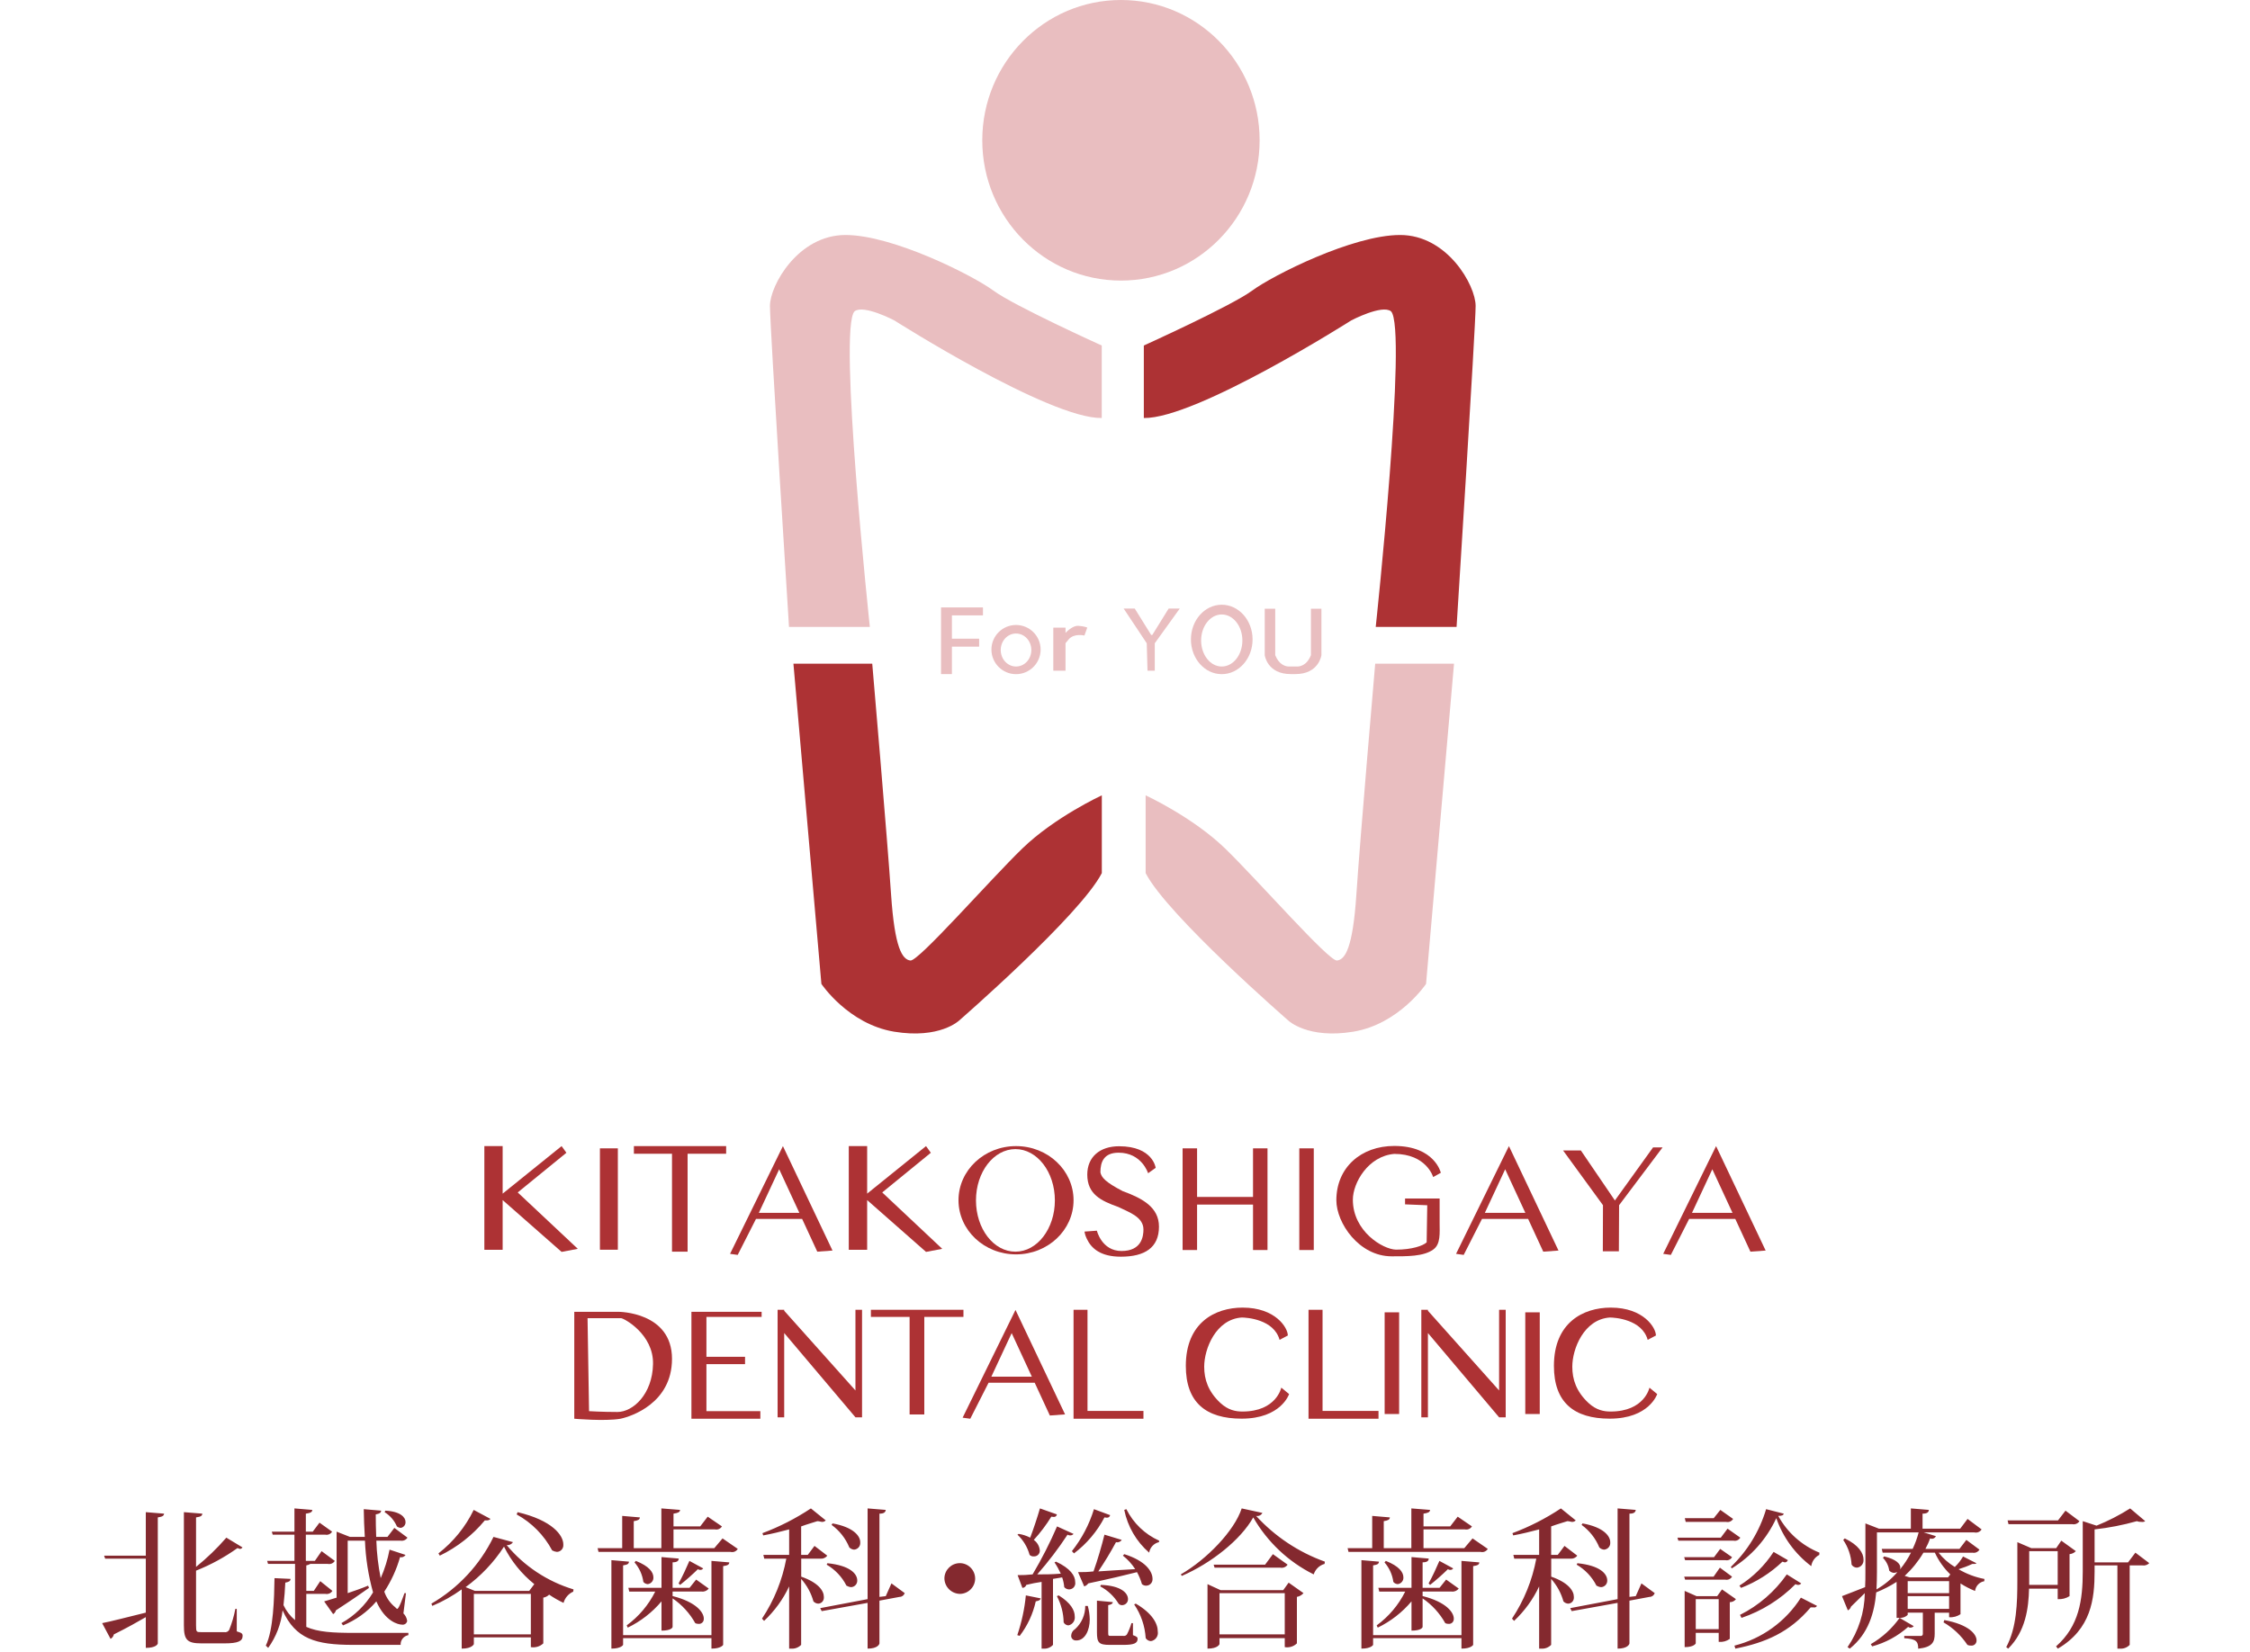 <?xml version="1.0" encoding="UTF-8"?><svg id="logo_foot.svg" xmlns="http://www.w3.org/2000/svg" width="300" height="220.37" viewBox="0 0 300 220.37"><defs><style>.cls-1{fill:rgba(255,255,255,0);isolation:isolate;opacity:0;}.cls-2{fill:#ad3234;}.cls-3{fill:#e9bec0;}.cls-4{fill:#84292f;fill-rule:evenodd;}</style></defs><rect id="_長方形_1010" class="cls-1" y=".37" width="300" height="220"/><path id="_北越谷歯科_総合歯科診療所" class="cls-4" d="M13.88,207.47l.14.4h5.42v7.2c-2.44.6-4.76,1.2-5.82,1.4l1.12,2.1c.23-.13.39-.35.44-.6,1.82-.9,3.22-1.7,4.26-2.3v4.1c1.36,0,1.6-.5,1.6-.6v-16.8c.62-.1.8-.2.84-.5l-2.44-.2v5.8h-5.56ZM31.38,214.57c-.18.96-.46,1.9-.82,2.8-.14.24-.41.36-.68.3h-3.06c-.62,0-.68,0-.68-.9v-7.3c1.95-.77,3.8-1.78,5.51-3,.14,0,.24.1.34.1.14,0,.27-.08.34-.2l-2.15-1.3c-1.23,1.42-2.58,2.72-4.04,3.9v-6.6c.66-.1.8-.2.84-.5l-2.46-.2v15.1c0,1.9.4,2.4,2.32,2.4h3.08c1.83,0,2.43-.3,2.43-1,0-.3-.1-.4-.78-.6v-3h-.19,0ZM43.38,212.57c.37.07.74-.08.94-.4l-1.62-1.3-.86,1.3h-1v-3.4c.19-.04.37-.1.54-.2h2.32c.37.08.74-.08.94-.4l-1.76-1.3-.9,1.3h-1.2v-3.5h2.58c.36.08.73-.08.92-.4l-1.68-1.2-.9,1.2h-.92v-2.4c.64-.1.84-.2.86-.5l-2.38-.2v3.1h-3.02l.12.4h2.9v3.5h-3.64l.12.4h3.6v7.5c-.65-.54-1.18-1.23-1.54-2,.12-1,.2-2.1.24-3,.5-.1.68-.2.7-.5l-2.14-.1c-.04,2.7-.14,6.9-1.16,9l.32.3c1.06-1.47,1.72-3.2,1.92-5,1.72,3.8,4.4,4.6,9.38,4.6h6.36c-.04-.63.41-1.19,1.03-1.3v-.3h-7.31c-2.7,0-4.74-.1-6.3-.8v-4.4h2.54ZM49.08,211.47c-.94.4-1.86.7-2.72,1v-7h2.3c.09,2.33.45,4.65,1.08,6.9-1.02,1.71-2.48,3.13-4.22,4.1l.22.3c1.71-.7,3.24-1.79,4.44-3.2,1.18,2.7,2.94,3.1,3.41,3.1.33.06.64-.16.7-.48,0,0,0-.01,0-.02-.05-.38-.23-.73-.5-1l.34-2.7h-.2c-.18.5-.73,2.1-.97,2.1-.1-.04-.18-.11-.24-.2-.68-.54-1.2-1.27-1.48-2.1.93-1.42,1.64-2.97,2.1-4.6.28.07.58-.05.73-.3l-2.13-.7c-.25,1.31-.64,2.58-1.18,3.8-.33-1.65-.53-3.32-.58-5h3.2c.37.07.74-.08.95-.4l-1.75-1.3-.92,1.2h-1.5c-.04-1-.06-2.1-.06-3,.52-.1.68-.2.72-.5l-2.32-.2c.02,1.2.06,2.5.14,3.7h-1.98l-1.78-.7v8.8c-.7.2-1.26.4-1.66.5l1.2,1.7c.18-.11.32-.29.36-.5,2-1.3,3.44-2.3,4.42-3l-.12-.3ZM51.28,201.67c.73.45,1.3,1.11,1.64,1.9.14.11.31.18.48.2.4-.04.7-.4.67-.8,0-.6-.67-1.4-2.69-1.5l-.1.2ZM63.18,212.57h7.6v5.4h-7.6v-5.4ZM57.64,214.17c1.39-.58,2.7-1.32,3.92-2.2v7.9c1.4,0,1.62-.6,1.62-.6v-.9h7.6v1.3c.6.1,1.22-.08,1.66-.5v-6.1c.29-.05.57-.19.78-.4.61.42,1.25.78,1.92,1.1.18-.67.66-1.22,1.29-1.5l.04-.3c-3.48-1.05-6.58-3.1-8.91-5.9.33.03.65-.12.84-.4l-2.6-.7c-1.81,3.72-4.7,6.82-8.28,8.9l.12.3ZM63.32,212.17l-1.24-.5c2.02-1.47,3.76-3.3,5.12-5.4.97,1.94,2.35,3.64,4.04,5l-.68.9h-7.24ZM58.64,207.47c2.31-1.12,4.36-2.72,6-4.7h.28c.18,0,.36-.06.48-.2l-2.24-1.2c-1.1,2.27-2.71,4.25-4.7,5.8l.18.3ZM68.88,201.97c2.01,1.1,3.66,2.77,4.74,4.8.2.11.42.18.64.2.49-.02.87-.43.85-.91,0-.03,0-.06,0-.09,0-1.2-1.44-3.2-6.1-4.3l-.12.3ZM95.24,206.47h-5.44v-2.5h5.52c.37.08.74-.08.94-.4l-1.9-1.3-1,1.3h-3.56v-1.7c.64-.1.84-.2.88-.5l-2.5-.2v5.3h-3.68v-3.6c.6-.1.78-.2.82-.5l-2.36-.2v4.3h-3.28l.12.5h17.6c.38.1.77-.07.97-.4l-2.03-1.4-1.1,1.3ZM87.36,212.27c-.89,1.78-2.19,3.32-3.8,4.5l.14.3c1.73-.84,3.26-2.03,4.5-3.5v3.9c1.26,0,1.48-.4,1.48-.5v-3.8c1.25.85,2.28,1.98,3.02,3.3.16.08.34.11.52.1.36-.01.63-.31.62-.67,0-.01,0-.02,0-.04,0-.8-.98-2.2-4.16-3v-.6h3.9c.36.04.7-.12.92-.4l-1.68-1.2-.88,1.1h-2.26v-3.4c.62,0,.8-.2.82-.5l-2.3-.2v4.1h-4.42l.12.5h3.46ZM83.08,218.07v-9.3c.6-.1.76-.2.78-.5l-2.34-.2v11.8c1.32,0,1.56-.5,1.56-.5v-.9h11.78v1.4c1.3,0,1.56-.5,1.56-.5v-10.5c.62-.1.8-.2.82-.5l-2.38-.2v9.9h-11.78ZM90.68,211.37c.83-.66,1.62-1.36,2.38-2.1.08.07.19.11.3.1.16.01.31-.06.4-.2l-1.84-1c-.34.8-.98,2.2-1.44,3l.2.2ZM84.6,208.37c.64.73,1.05,1.64,1.18,2.6.14.18.35.28.58.3.45-.05.79-.45.76-.9,0-.7-.58-1.5-2.34-2.2l-.18.2ZM118.1,212.87l-.84.1v-11.1c.62,0,.8-.2.84-.5l-2.42-.2v12.1l-6.32,1.2.2.4,6.12-1.1v6.1c1.36,0,1.58-.6,1.58-.7v-5.7l2.69-.5c.31,0,.58-.21.68-.5l-1.77-1.3-.76,1.7ZM109.38,207.87c.36.04.71-.11.92-.4l-1.7-1.3-.9,1.2h-.88v-3.8c.82-.3,1.56-.5,2.16-.7.26,0,.48.1.66.1.17,0,.34-.08.46-.2l-1.98-1.6c-2.02,1.34-4.19,2.45-6.46,3.3l.1.3c1.12-.2,2.32-.5,3.46-.8v3.4h-3.44l.12.5h2.94c-.53,2.86-1.63,5.58-3.24,8l.28.3c1.39-1.31,2.53-2.87,3.34-4.6v8.3h.28c.49.04.97-.15,1.32-.5v-8.8c.77.86,1.33,1.89,1.64,3,.16.18.4.29.64.3.43-.01.76-.38.75-.8,0-.03,0-.06,0-.1,0-.8-.72-1.9-3.02-2.7v-2.4h2.56,0ZM110.88,203.37c1.05.76,1.87,1.8,2.36,3,.17.18.4.28.64.3.49-.04.86-.46.82-.95,0-.02,0-.03,0-.05,0-.8-.88-2-3.7-2.5l-.12.2ZM110.22,208.67c1.13.66,2.05,1.63,2.64,2.8.19.11.4.18.62.2.47-.02.84-.42.82-.89,0,0,0,0,0,0,0-.9-.98-2-3.98-2.3l-.1.2ZM128,212.57c1.13-.02,2.04-.95,2.02-2.08-.02-1.13-.95-2.04-2.08-2.02-1.1.02-1.99.9-2.02,2,0,1.15.93,2.08,2.08,2.1h0ZM140.6,208.37c.32.47.6.98.84,1.5-1.12.1-2.2.1-3.14.1,1.47-1.67,2.82-3.44,4.04-5.3.1.07.22.11.34.1.18,0,.35-.06.46-.2l-2.2-1c-.95,2.2-2.04,4.34-3.26,6.4-.66.07-1.33.11-2,.1l.64,1.7c.24-.01.45-.17.52-.4.67-.17,1.35-.3,2.04-.4v8.9h.24c.48.04.95-.14,1.28-.5v-8.8l1.22-.2c.15.42.24.86.28,1.3.3.35.82.4,1.18.11.24-.2.34-.51.28-.81,0-.8-.62-1.8-2.56-2.7l-.2.1ZM136.78,212.77c-.17,1.8-.56,3.58-1.14,5.3l.32.1c1.04-1.36,1.77-2.93,2.14-4.6.48-.1.62-.2.66-.4l-1.98-.4ZM144.56,211.57c.22-.07.41-.21.54-.4,2.84-.6,4.94-1.1,6.5-1.5.28.51.5,1.04.66,1.6.17.15.39.22.62.2.47-.03.82-.43.79-.9,0,0,0,0,0,0,0-1-.91-2.4-3.77-3.3l-.18.2c.64.5,1.2,1.11,1.64,1.8-1.8.1-3.5.2-4.92.3.85-1.26,1.64-2.56,2.36-3.9.29.08.6-.04.76-.3l-2.3-.7c-.34,1.4-.92,3.4-1.46,4.9-.68.08-1.37.11-2.06.1l.82,1.9ZM140.92,212.87c.57,1.08.88,2.28.9,3.5.13.24.37.39.64.4.55-.11.92-.64.84-1.2,0-.8-.52-1.8-2.14-2.8l-.24.1ZM144.7,214.17c.01,1.18-.48,2.31-1.36,3.1-.32.19-.51.53-.52.9,0,.34.28.61.62.61.03,0,.05,0,.08,0,1.16,0,1.78-1.4,1.78-2.8-.01-.61-.1-1.21-.26-1.8h-.34ZM135.66,204.67c.78.73,1.34,1.67,1.62,2.7.16.15.38.23.6.2.42,0,.76-.33.76-.75,0-.02,0-.03,0-.05-.05-.56-.34-1.07-.8-1.4.88-.96,1.66-2,2.34-3.1.48.1.66,0,.74-.3l-2.26-.8c-.38,1.3-.88,2.8-1.3,3.9-.48-.25-1-.42-1.54-.5l-.16.1ZM154.55,205.47c-1.9-.85-3.44-2.34-4.37-4.2l-.28.1c.45,2.21,1.61,4.22,3.32,5.7.11-.69.63-1.25,1.31-1.4l.02-.2ZM145.86,201.27c-.62,2.03-1.62,3.93-2.94,5.6l.28.3c1.69-1.28,3.08-2.92,4.06-4.8.48.1.66,0,.76-.3l-2.16-.8ZM146.7,211.57c1.01.53,1.85,1.33,2.44,2.3.13.15.32.22.52.2.42-.03.75-.38.74-.8,0-.8-.9-1.8-3.62-1.9l-.08.2ZM150.86,216.47c-.15.52-.35,1.02-.6,1.5-.11.16-.31.24-.5.2h-1.62c-.36,0-.38,0-.38-.5v-3.6c.48-.1.58-.2.62-.4l-2.12-.2v4.2c0,1.4.24,1.7,1.7,1.7h1.84c1.34,0,1.88-.2,1.88-.8,0-.2-.06-.3-.62-.5v-1.6h-.2ZM151.22,213.97c.91,1.33,1.44,2.89,1.54,4.5.15.24.41.39.7.4.61-.1,1.02-.68.91-1.29,0,0,0,0,0-.01,0-1-.7-2.4-2.93-3.7l-.22.1ZM162.74,212.07l-1.74-.8v8.6c1.4,0,1.6-.6,1.6-.6v-.8h8.7v1.2c.59.1,1.19-.08,1.62-.5v-6.2c.34-.06.65-.24.88-.5l-1.98-1.4-.72,1h-8.36ZM162.6,212.47h8.7v5.5h-8.7v-5.5ZM157.58,210.17c3.92-1.7,7.84-4.8,9.52-7.8,1.88,3.27,4.68,5.92,8.06,7.6.22-.68.76-1.21,1.45-1.4l.04-.3c-3.51-1.26-6.65-3.35-9.17-6.1.34.07.68-.09.84-.4l-2.76-.6c-.98,3-4.66,6.8-8.12,8.8l.14.2ZM168.68,208.67h-6.86l.12.4h8.76c.38.08.77-.08.98-.4l-1.96-1.4-1.04,1.4ZM195.24,206.47h-5.44v-2.5h5.52c.37.08.74-.08.94-.4l-1.9-1.3-1,1.3h-3.56v-1.7c.64-.1.84-.2.88-.5l-2.5-.2v5.3h-3.68v-3.6c.6-.1.78-.2.82-.5l-2.36-.2v4.3h-3.28l.12.5h17.6c.38.1.77-.07.97-.4l-2.03-1.4-1.1,1.3ZM187.36,212.27c-.89,1.78-2.19,3.32-3.8,4.5l.14.3c1.73-.84,3.26-2.03,4.5-3.5v3.9c1.26,0,1.48-.4,1.48-.5v-3.8c1.25.85,2.28,1.98,3.02,3.3.16.08.34.11.52.1.36-.01.63-.31.62-.67,0-.01,0-.02,0-.04,0-.8-.98-2.2-4.16-3v-.6h3.9c.36.04.7-.12.92-.4l-1.68-1.2-.88,1.1h-2.26v-3.4c.62,0,.8-.2.82-.5l-2.3-.2v4.1h-4.42l.12.5h3.46ZM183.08,218.07v-9.3c.6-.1.76-.2.78-.5l-2.34-.2v11.8c1.32,0,1.56-.5,1.56-.5v-.9h11.78v1.4c1.3,0,1.56-.5,1.56-.5v-10.5c.62-.1.8-.2.82-.5l-2.38-.2v9.9h-11.78ZM190.68,211.37c.83-.66,1.62-1.36,2.38-2.1.08.07.19.11.3.1.16.01.31-.06.4-.2l-1.84-1c-.34.8-.98,2.2-1.44,3l.2.2ZM184.6,208.37c.64.73,1.05,1.64,1.18,2.6.14.18.35.28.58.3.45-.05.79-.45.76-.9,0-.7-.58-1.5-2.34-2.2l-.18.2ZM218.1,212.87l-.84.1v-11.1c.62,0,.8-.2.84-.5l-2.42-.2v12.1l-6.32,1.2.2.4,6.12-1.1v6.1c1.36,0,1.58-.6,1.58-.7v-5.7l2.69-.5c.31,0,.58-.21.68-.5l-1.77-1.3-.76,1.7ZM209.38,207.87c.36.04.71-.11.92-.4l-1.7-1.3-.9,1.2h-.88v-3.8c.82-.3,1.56-.5,2.16-.7.26,0,.48.1.66.1.17,0,.34-.08.46-.2l-1.98-1.6c-2.02,1.34-4.19,2.45-6.46,3.3l.1.3c1.12-.2,2.32-.5,3.46-.8v3.4h-3.44l.12.5h2.94c-.53,2.86-1.63,5.58-3.24,8l.28.3c1.39-1.31,2.53-2.87,3.34-4.6v8.3h.28c.49.04.97-.15,1.32-.5v-8.8c.77.86,1.33,1.89,1.64,3,.16.18.4.29.64.3.43-.01.76-.38.75-.8,0-.03,0-.06,0-.1,0-.8-.72-1.9-3.02-2.7v-2.4h2.56,0ZM210.88,203.37c1.05.76,1.87,1.8,2.36,3,.17.18.4.28.64.3.49-.04.86-.46.82-.95,0-.02,0-.03,0-.05,0-.8-.88-2-3.7-2.5l-.12.2ZM210.22,208.67c1.13.66,2.05,1.63,2.64,2.8.19.11.4.18.62.2.47-.02.84-.42.82-.89,0,0,0,0,0,0,0-.9-.98-2-3.98-2.3l-.1.2ZM228.96,212.87h-2.76l-1.58-.7v7.5c1.28,0,1.48-.5,1.48-.5v-1.4h3.06v1.2c.53.05,1.05-.09,1.48-.4v-4.9c.32.01.63-.14.82-.4l-1.86-1.3-.64.9ZM226.1,213.27h3.06v4h-3.06v-4ZM230.9,209.17c2.6-1.6,4.66-3.93,5.94-6.7.88,2.55,2.51,4.78,4.66,6.4.09-.64.49-1.2,1.07-1.5l.02-.3c-2.34-.95-4.28-2.68-5.49-4.9.52,0,.68-.1.74-.3l-2.36-.6c-.87,2.93-2.49,5.58-4.7,7.7l.12.2ZM229.38,201.37l-.88,1.1h-3.86l.12.5h5.4c.36.08.73-.08.92-.4l-1.7-1.2ZM229.44,205.07h-5.78l.12.4h7.34c.36.08.73-.08.92-.4l-1.7-1.2-.9,1.2ZM224.68,208.07h5.36c.36.08.72-.08.9-.4l-1.58-1.1-.82,1.1h-3.98l.12.4ZM236.48,206.97c-1.18,1.81-2.73,3.35-4.56,4.5l.22.3c2.05-.79,3.93-1.98,5.52-3.5.1.03.2.06.3.1.19,0,.36-.12.42-.3l-1.9-1.1ZM229.32,209.07l-.84,1.2h-3.92l.12.4h5.34c.36.08.73-.08.92-.4l-1.62-1.2ZM238.24,209.97c-1.6,2.29-3.74,4.15-6.24,5.4l.2.4c2.72-.92,5.18-2.46,7.2-4.5.1.07.23.11.36.1.16,0,.31-.07.4-.2l-1.92-1.2ZM240.12,213.07c-2.02,3.19-5.2,5.48-8.86,6.4l.12.4c4.04-.8,7.26-2.2,10.04-5.5h.39c.18.05.37-.04.46-.2l-2.15-1.1ZM262.98,207.07c.37.09.75-.08.95-.4l-1.75-1.3-.92,1.2h-4.54c.25-.45.46-.92.62-1.4.3.13.64,0,.78-.3l-1.62-.5h6.74c.38.09.77-.07.97-.4l-1.87-1.4-.98,1.3h-5.02v-2c.62,0,.82-.2.84-.5l-2.4-.2v2.7h-4.26l-1.8-.7v6.5c0,.7,0,1.3-.04,2-1.3.5-2.52,1-3.08,1.2l.78,1.9c.2-.1.36-.28.42-.5.72-.7,1.34-1.3,1.84-1.8-.04,2.57-.84,5.08-2.3,7.2l.3.2c2.5-2,3.28-4.8,3.52-7.5.95-.38,1.86-.85,2.72-1.4v4.8h.26c.45.05.89-.09,1.22-.4v-.3h2.02v2.8c.02.15-.08.29-.23.31-.04,0-.07,0-.11,0h-2.14v.3c1.56.1,1.86.4,1.86,1.4,1.9-.2,2.2-.9,2.2-2v-2.8h1.92v.6c.54.05,1.07-.1,1.52-.4v-4.1c.61.39,1.26.73,1.94,1,.08-.66.58-1.19,1.23-1.3l.02-.3c-1.22-.23-2.38-.67-3.45-1.3.62-.19,1.23-.42,1.82-.7.44,0,.48,0,.56-.1l-1.78-.9c-.3.52-.67.99-1.1,1.4-.83-.5-1.56-1.14-2.16-1.9h4.5ZM259.88,210.87v1.6h-5.52v-1.6h5.52ZM259.74,210.37h-5.12l-.66-.2c.98-.91,1.82-1.95,2.5-3.1h1.52c.5,1.08,1.2,2.07,2.06,2.9l-.3.4ZM254.36,214.57v-1.7h5.52v1.7h-5.52ZM255.82,204.37c-.2.76-.46,1.49-.8,2.2h-4.12l.12.5h3.78c-.4.78-.88,1.52-1.44,2.2h-.02l.04-.2c0-.5-.52-1.1-2.16-1.5l-.16.2c.46.46.75,1.06.84,1.7.17.18.41.29.66.3.08,0,.36-.1.42-.1-.79.92-1.73,1.7-2.78,2.3.04-.8.06-1.6.06-2.3v-5.3h5.56,0ZM245.76,205.37c.67.98,1.05,2.12,1.12,3.3.15.24.41.39.7.4.53-.04.93-.51.89-1.05,0-.02,0-.04,0-.05,0-.8-.62-1.9-2.5-2.8l-.2.2ZM249.62,219.57c1.78-.48,3.42-1.37,4.8-2.6.09.07.2.11.32.1.16,0,.32-.07.42-.2l-1.88-1.1c-1.01,1.43-2.32,2.62-3.84,3.5l.18.3ZM259.14,216.37c1.28.74,2.36,1.77,3.18,3,.18.08.37.11.56.1.37,0,.66-.3.66-.67,0-.01,0-.02,0-.04,0-.8-1.02-2.1-4.3-2.7l-.1.3ZM274.36,213.27c.56.04,1.11-.1,1.58-.4v-5.6c.32-.03.62-.17.84-.4l-1.94-1.4-.68,1h-3.32l-1.86-.8v5.1c0,3-.08,6.3-1.48,8.9l.26.2c2.32-2.3,2.72-5.4,2.78-8h3.82v1.4ZM274.36,211.37h-3.8v-4.5h3.8v4.5ZM283.74,208.37h-4.46v-4.4c1.91-.21,3.79-.58,5.64-1.1.21.08.43.11.65.1.16.02.32-.01.46-.1l-2.01-1.7c-1.42.9-2.92,1.67-4.48,2.3l-1.84-.6v6.7c0,3.8-.48,7.3-3.56,10l.24.3c4.44-2.6,4.9-6.6,4.9-10.3v-.8h3.04v11.1h.28c.51.05,1.01-.13,1.36-.5v-10.6h1.67c.34.06.69-.05.94-.3l-1.85-1.4-.98,1.3ZM275.4,201.47l-1,1.3h-6.72l.12.5h8.5c.37.08.76-.08.96-.4l-1.86-1.4Z"/><rect class="cls-2" x="79.99" y="153.15" width="2.39" height="13.52"/><polygon class="cls-2" points="89.6 152.85 84.52 152.85 84.52 153.87 89.6 153.87 89.6 166.93 91.68 166.93 91.68 153.87 96.82 153.87 96.82 152.85 91.68 152.85 89.6 152.85"/><polygon class="cls-2" points="167.07 159.63 159.61 159.63 159.61 153.15 157.68 153.15 157.68 166.71 159.61 166.71 159.61 160.65 167.07 160.65 167.07 166.71 169 166.71 169 153.15 167.07 153.15 167.07 159.63"/><rect class="cls-2" x="173.24" y="153.15" width="1.93" height="13.56"/><polygon class="cls-2" points="75.52 153.74 74.88 152.85 67.02 159.19 67.02 152.85 64.58 152.85 64.58 166.68 67.02 166.68 67.02 160.05 74.88 166.96 77.04 166.55 69.03 159.03 75.52 153.74"/><polygon class="cls-2" points="124.11 153.74 123.47 152.85 115.62 159.19 115.62 152.85 113.17 152.85 113.17 166.68 115.62 166.68 115.62 160.05 123.47 166.96 125.63 166.55 117.63 159.03 124.11 153.74"/><path class="cls-2" d="M97.34,167.22l1.02.14,2.44-4.8h6.15l2.02,4.37,2.03-.15-6.61-13.93-7.05,14.37ZM101.18,161.75l2.71-5.81,2.69,5.81h-5.39Z"/><path class="cls-2" d="M194.14,167.22l1.02.14,2.44-4.8h6.15l2.02,4.37,2.03-.15-6.61-13.93-7.05,14.37ZM197.98,161.75l2.71-5.81,2.69,5.81h-5.39Z"/><path class="cls-2" d="M235.42,166.78l-6.61-13.93-7.05,14.37,1.02.14,2.44-4.8h6.15l2.02,4.37,2.03-.15ZM225.6,161.75l2.71-5.81,2.69,5.81h-5.39Z"/><path class="cls-2" d="M149.76,158.89c-2.44-1.26-2.9-1.88-3.04-2.54,0-1.4.47-2.62,2.43-2.62,3.09,0,3.93,2.74,3.93,2.74l1.01-.72s-.36-2.88-4.88-2.88c-2.58,0-4.24,1.44-4.24,3.78,0,2.62,1.83,3.5,4.12,4.31,1.25.64,3.37,1.27,3.37,3.01,0,.96-.27,2.87-2.92,2.87s-3.29-2.71-3.29-2.71l-1.65.12s.05.45.31.97c.62,1.31,1.87,2.38,4.54,2.38,3.17,0,5.08-1.19,5.08-4.01,0-2.58-2.2-3.76-4.76-4.71Z"/><path class="cls-2" d="M185.9,153.89c4.31,0,5.19,3.09,5.19,3.09l1.02-.57s-.8-3.58-6.21-3.58c-4.44,0-7.72,2.89-7.72,7.24,0,3.03,3.02,7.48,7.37,7.48,2.02,0,4.27.04,5.57-.92.98-.71.83-2.19.83-3.53v-3.26h-4.61v.78l2.96.12-.08,4.95c-.49.46-1.98.97-4.09.97-1.78-.05-5.75-2.46-5.75-6.66,0-2.23,2.03-5.83,5.54-6.11Z"/><polygon class="cls-2" points="215.32 160.1 210.78 153.43 208.41 153.43 213.73 160.73 213.71 166.88 215.85 166.88 215.88 160.73 221.68 153.02 220.41 153.02 215.32 160.1"/><polygon class="cls-3" points="125.47 81.01 125.47 82.07 125.47 85.18 125.47 86.24 125.47 89.9 126.92 89.9 126.92 86.24 130.55 86.24 130.55 85.18 126.92 85.18 126.92 82.07 131.06 82.07 131.06 81.01 126.92 81.01 125.47 81.01"/><polygon class="cls-3" points="153.64 84.68 153.49 84.68 151.3 81.16 149.82 81.16 152.9 85.79 153 89.45 153.97 89.45 153.97 85.79 157.3 81.16 155.82 81.16 153.64 84.68"/><path class="cls-3" d="M142.07,84.4v-.7h-1.63v5.75h1.63v-3.67c.09-.12.23-.28.42-.51.74-.86,2.1-.51,2.1-.51l.38-1.06s-.39-.19-1.21-.24c-.67-.04-1.44.68-1.69.94Z"/><path class="cls-3" d="M174.79,81.18v6.2c-.57,1.44-1.56,1.53-1.92,1.51h-1.03c-.43-.01-1.28-.21-1.81-1.51v-6.2h-1.4v6.2s.33,2.52,3.46,2.52h.64c3.13,0,3.46-2.52,3.46-2.52v-6.2h-1.4Z"/><ellipse class="cls-3" cx="149.46" cy="18.71" rx="18.49" ry="18.71"/><path class="cls-3" d="M146.9,46.08s-11.69-5.29-14.44-7.32-13.42-7.42-19.73-7.42-10.07,6.71-10.07,9.46,2.54,42.81,2.54,42.81h10.78s-4.27-39.96-2.03-42.1c1.22-.92,5.29,1.22,5.29,1.22,0,0,20.64,13.12,27.66,13.02v-9.66Z"/><path class="cls-2" d="M152.51,46.08s11.69-5.29,14.44-7.32c2.75-2.03,13.42-7.42,19.73-7.42,6.3,0,10.07,6.71,10.07,9.46s-2.54,42.81-2.54,42.81h-10.78s4.27-39.96,2.03-42.1c-1.22-.92-5.29,1.22-5.29,1.22,0,0-20.64,13.12-27.66,13.02v-9.66Z"/><path class="cls-2" d="M105.79,88.51l3.73,42.71s3.59,5.36,9.69,6.37,8.68-1.49,8.68-1.49c0,0,16.13-14.03,19.02-19.66v-10.37s-6.27,2.89-10.61,7.1-13.83,15.06-14.91,14.93-2.1-1.63-2.58-8.81-2.51-30.78-2.51-30.78h-10.51Z"/><path class="cls-3" d="M193.87,88.51l-3.73,42.71s-3.59,5.36-9.69,6.37-8.68-1.49-8.68-1.49c0,0-16.13-14.03-19.02-19.66v-10.37s6.27,2.89,10.61,7.1,13.83,15.06,14.91,14.93,2.1-1.63,2.58-8.81c.47-7.19,2.51-30.78,2.51-30.78h10.51Z"/><path class="cls-3" d="M135.47,83.35c-1.81,0-3.28,1.47-3.28,3.28s1.47,3.28,3.28,3.28,3.28-1.47,3.28-3.28-1.47-3.28-3.28-3.28ZM135.47,88.89c-1.12,0-2.04-.98-2.04-2.2s.91-2.2,2.04-2.2,2.04.98,2.04,2.2-.91,2.2-2.04,2.2Z"/><path class="cls-3" d="M162.9,80.65c-2.27,0-4.11,2.07-4.11,4.63s1.84,4.63,4.11,4.63,4.11-2.07,4.11-4.63-1.84-4.63-4.11-4.63ZM162.9,88.89c-1.52,0-2.75-1.55-2.75-3.47s1.23-3.47,2.75-3.47,2.75,1.55,2.75,3.47-1.23,3.47-2.75,3.47Z"/><path class="cls-2" d="M135.47,152.85c-4.24,0-7.67,3.23-7.67,7.22s3.43,7.22,7.67,7.22,7.67-3.23,7.67-7.22-3.43-7.22-7.67-7.22ZM135.39,166.93c-2.91,0-5.26-3.06-5.26-6.84s2.36-6.84,5.26-6.84,5.26,3.06,5.26,6.84-2.36,6.84-5.26,6.84Z"/><rect class="cls-2" x="184.62" y="175.02" width="1.93" height="13.56"/><rect class="cls-2" x="203.37" y="175.02" width="1.93" height="13.56"/><polygon class="cls-2" points="101.55 175.63 101.55 174.95 94.19 174.95 92.19 174.95 92.19 175.63 92.19 189.21 92.67 189.21 94.19 189.21 101.38 189.21 101.38 188.2 94.19 188.2 94.19 181.93 99.34 181.93 99.34 180.95 94.19 180.95 94.19 175.63 101.55 175.63"/><polygon class="cls-2" points="114.06 185.44 104.56 174.81 104.56 174.68 103.68 174.68 103.68 189.02 104.56 189.02 104.56 177.78 114.06 189.02 114.94 189.02 114.94 174.68 114.06 174.68 114.06 185.44"/><polygon class="cls-2" points="145 174.68 143.14 174.68 143.14 189.21 143.44 189.21 145 189.21 152.46 189.21 152.46 188.17 145 188.17 145 174.68"/><polygon class="cls-2" points="176.34 174.68 174.47 174.68 174.47 189.21 174.78 189.21 176.34 189.21 183.8 189.21 183.8 188.17 176.34 188.17 176.34 174.68"/><polygon class="cls-2" points="199.88 185.44 190.39 174.81 190.39 174.68 189.51 174.68 189.51 189.02 190.39 189.02 190.39 177.78 199.88 189.02 200.76 189.02 200.76 174.68 199.88 174.68 199.88 185.44"/><polygon class="cls-2" points="128.46 175.63 128.46 174.68 116.12 174.68 116.12 175.63 121.28 175.63 121.28 188.64 123.24 188.64 123.24 175.63 128.46 175.63"/><path class="cls-2" d="M135.4,174.7l-7.05,14.37,1.02.14,2.44-4.8h6.15l2.02,4.37,2.03-.15-6.61-13.93ZM132.18,183.6l2.71-5.81,2.69,5.81h-5.39Z"/><path class="cls-2" d="M165.66,188.25c-.88,0-1.89-.17-2.95-1.15-1.63-1.53-2.15-3.14-2.15-4.83,0-2.4,1.56-6.32,5-6.56.66,0,4.3.24,5.05,2.98l1.1-.58c0-1.04-1.65-3.72-6.02-3.72-3.71,0-7.58,2.03-7.58,7.77,0,4.89,2.69,7.04,7.44,7.04,5.27,0,6.33-3.28,6.33-3.28l-1.04-.86s-.64,3.19-5.19,3.19Z"/><path class="cls-2" d="M219.93,185.06s-.64,3.19-5.19,3.19c-.88,0-1.89-.17-2.95-1.15-1.63-1.53-2.15-3.14-2.15-4.83,0-2.4,1.56-6.32,5-6.56.66,0,4.3.24,5.05,2.98l1.1-.58c0-1.04-1.65-3.72-6.02-3.72-3.71,0-7.58,2.03-7.58,7.77,0,4.89,2.69,7.04,7.44,7.04,5.27,0,6.33-3.28,6.33-3.28l-1.04-.86Z"/><path class="cls-2" d="M82.48,174.95h-5.91v14.26s4.11.36,6.17,0c1.37-.29,6.86-2.04,6.86-7.99,0-6.27-7.12-6.27-7.12-6.27ZM82.33,188.31c-2.08,0-3.79-.11-3.79-.11l-.2-12.4h4.47c.36,0,4.35,2.13,4.26,6.13-.08,4-2.66,6.38-4.75,6.38Z"/></svg>
